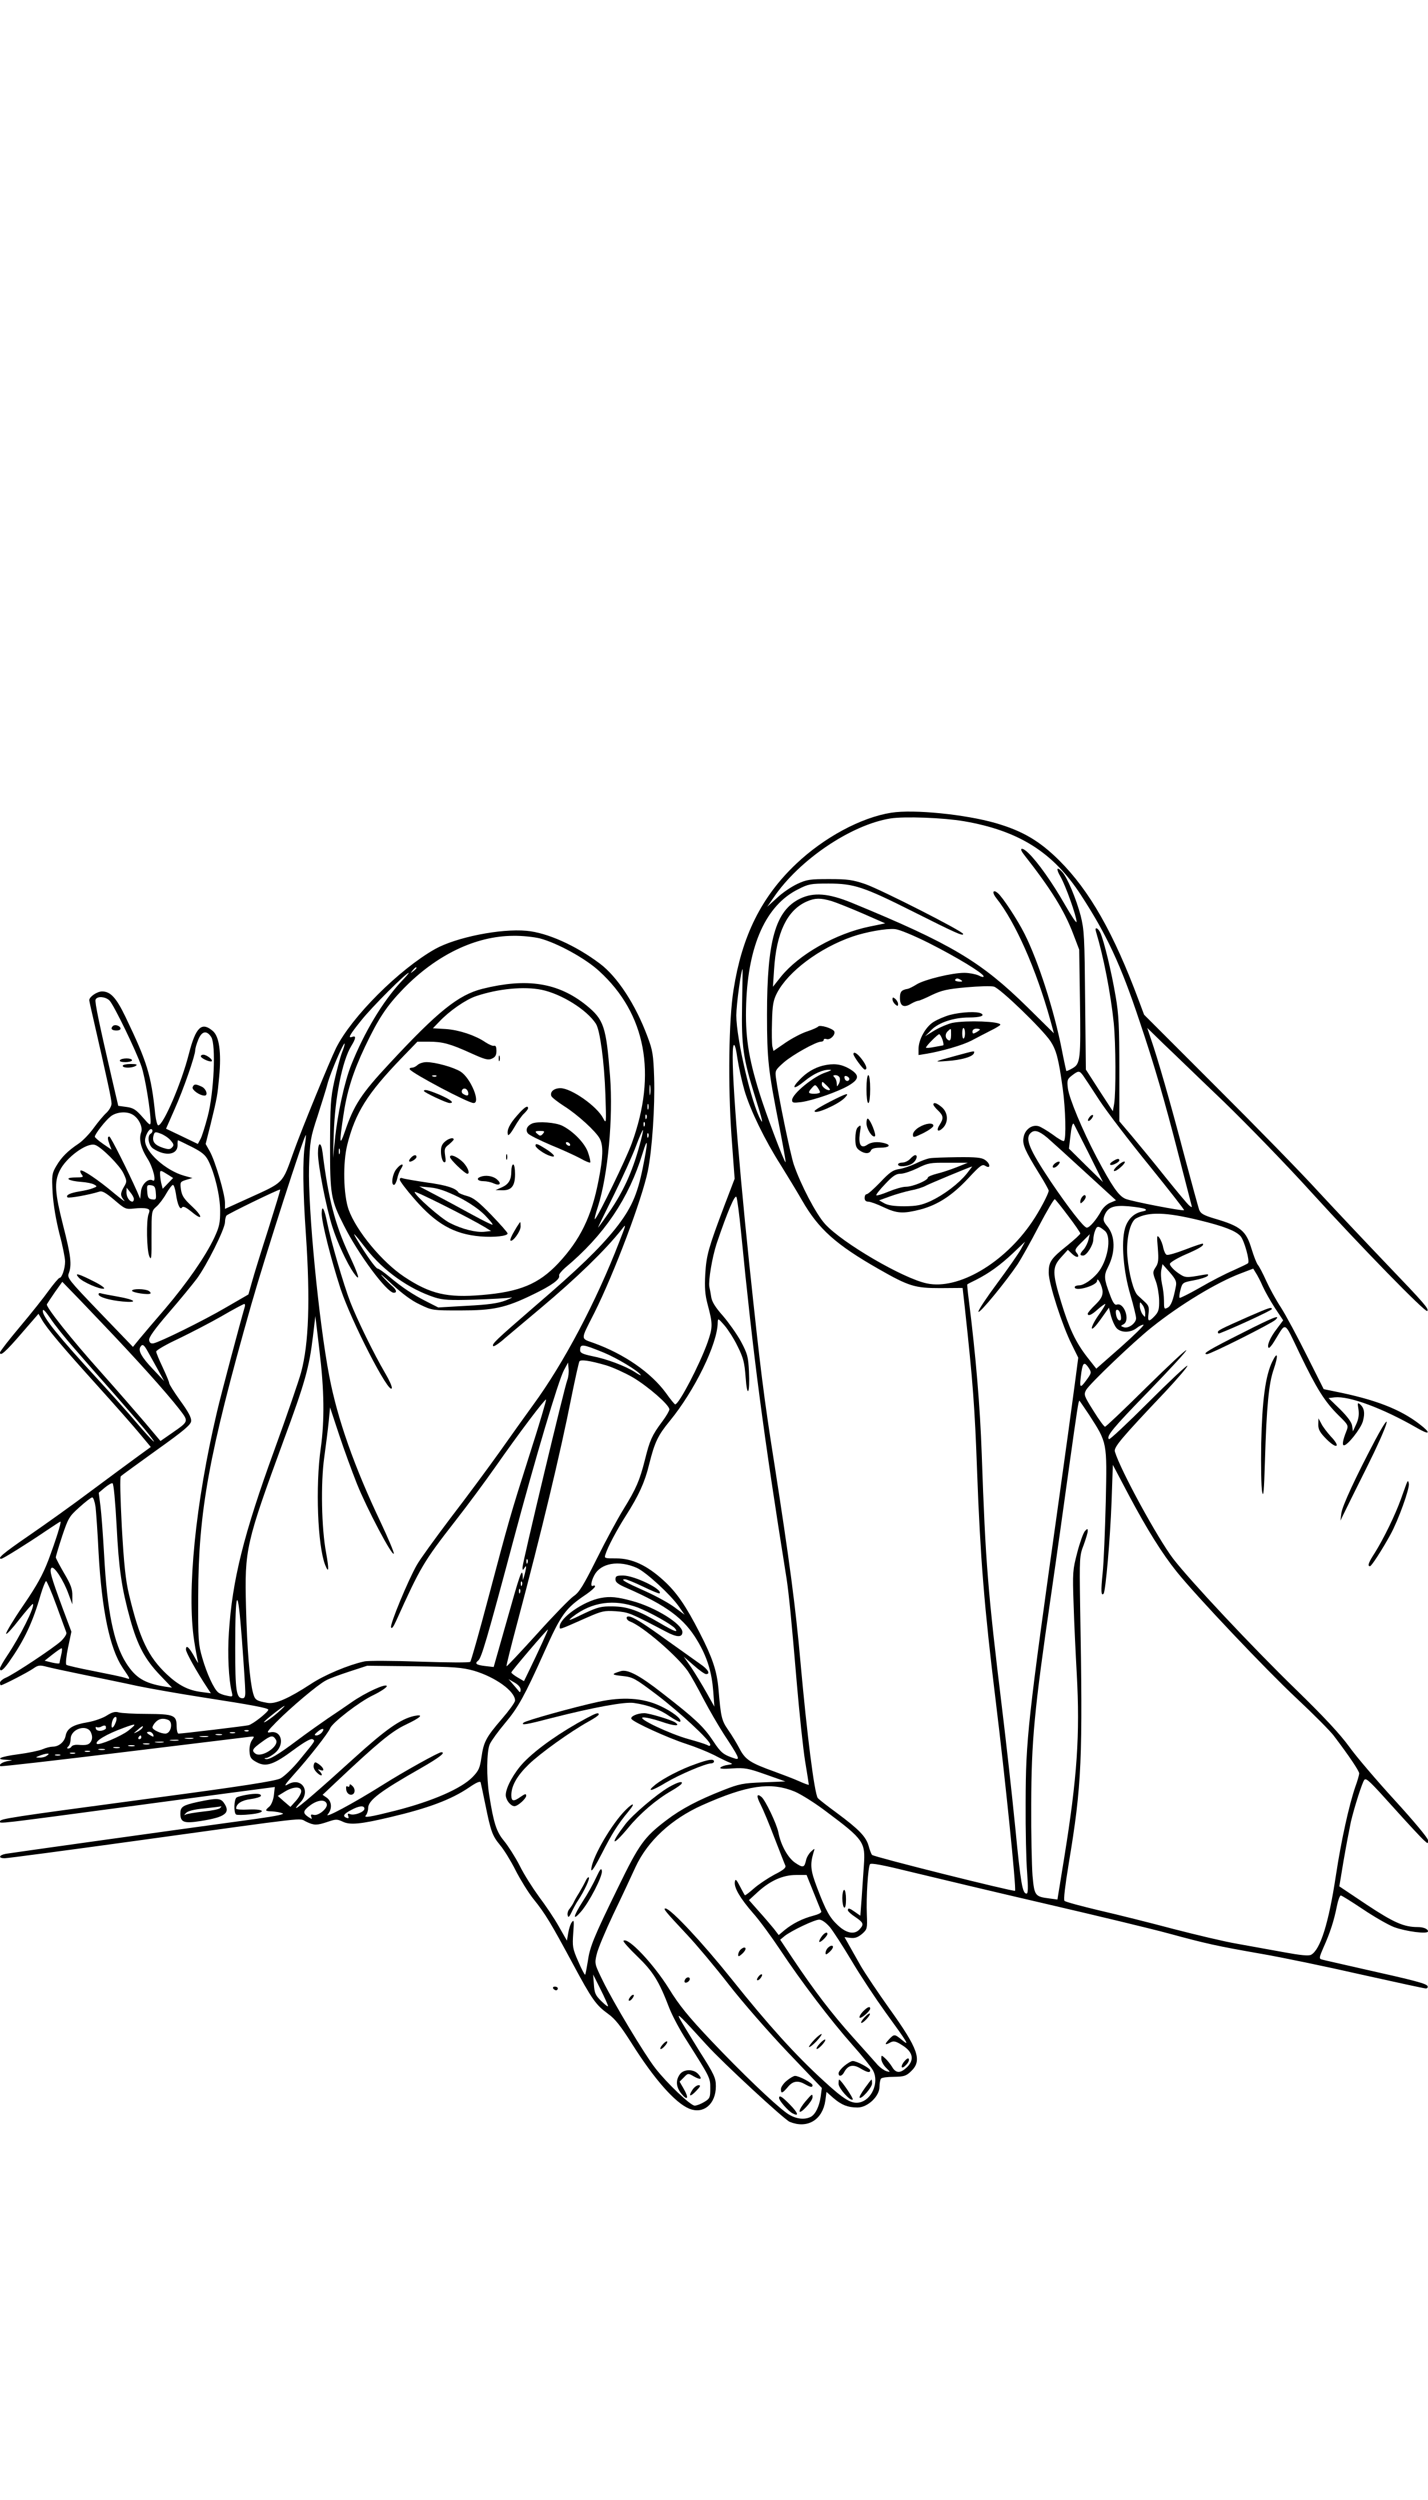 <?xml version="1.0" encoding="UTF-8" standalone="yes"?>
<svg version="1.0" xmlns="http://www.w3.org/2000/svg" width="768" height="1344" viewBox="0 0 768 1344" preserveAspectRatio="xMidYMid meet">
  <g transform="translate(0,1344) scale(0.1,-0.1)" fill="#000000" stroke="none">
    <path d="M4794 9071 c-164 -26 -362 -133 -512 -275 -187 -177 -292 -388 -337
-678 -26 -163 -30 -512 -11 -784 l17 -231 -55 -144 c-87 -231 -97 -267 -103
-369 -4 -73 -1 -110 12 -160 29 -108 29 -125 0 -208 -43 -120 -154 -333 -174
-332 -3 0 -26 28 -50 62 -80 109 -224 209 -388 268 -72 26 -72 13 2 159 107
213 257 611 289 765 23 113 39 346 34 504 -4 123 -8 146 -36 220 -64 172 -162
321 -255 391 -130 98 -284 167 -395 177 -140 13 -379 -35 -492 -98 -193 -109
-449 -364 -533 -533 -35 -72 -183 -432 -227 -555 -64 -179 -49 -163 -251 -255
l-119 -54 0 33 c0 46 -53 225 -81 275 l-23 41 27 107 c36 148 36 152 46 256
12 130 0 215 -34 244 -60 52 -92 22 -129 -122 -40 -158 -138 -385 -165 -385
-5 0 -12 26 -16 58 -22 214 -43 281 -160 525 -50 104 -81 137 -126 137 -27 0
-69 -29 -69 -47 0 -5 12 -57 26 -118 70 -306 94 -416 94 -438 0 -13 -12 -34
-26 -48 -15 -13 -46 -50 -70 -83 -23 -32 -60 -70 -81 -84 -57 -38 -92 -72
-120 -120 -24 -41 -25 -49 -20 -145 4 -64 18 -145 36 -217 17 -63 31 -132 31
-152 0 -38 -17 -88 -30 -88 -4 0 -30 -30 -57 -67 -27 -38 -97 -126 -156 -196
-59 -70 -107 -132 -107 -138 0 -23 29 2 116 103 l91 105 18 -31 c28 -49 110
-146 295 -351 94 -104 198 -222 231 -262 l60 -72 -73 -53 c-40 -29 -152 -112
-249 -184 -97 -73 -247 -180 -333 -239 -137 -94 -174 -125 -149 -125 9 0 142
83 236 147 43 29 80 53 82 53 7 0 -25 -101 -65 -208 -30 -78 -61 -135 -135
-243 -53 -77 -94 -146 -92 -152 2 -6 34 29 71 77 38 48 70 85 73 83 12 -13
-68 -173 -139 -279 -21 -31 -38 -62 -38 -67 0 -22 17 -10 47 32 83 118 129
214 172 365 12 39 25 72 29 72 4 0 30 -60 56 -132 27 -73 51 -139 53 -145 3
-7 -10 -27 -28 -45 -40 -37 -255 -180 -299 -198 -16 -7 -30 -19 -30 -26 0 -8
2 -14 5 -14 10 0 150 72 177 92 23 16 33 17 67 8 22 -6 115 -26 208 -45 92
-19 220 -45 283 -59 63 -13 221 -41 350 -61 265 -41 350 -57 353 -66 3 -10
-83 -79 -107 -84 -22 -5 -357 -45 -376 -45 -5 0 -10 17 -10 39 0 60 -14 66
-159 67 -69 0 -138 4 -152 8 -20 6 -37 1 -65 -17 -22 -14 -68 -30 -103 -36
-78 -13 -110 -32 -118 -72 -6 -33 -36 -59 -69 -59 -12 0 -37 -6 -55 -14 -19
-8 -78 -20 -131 -27 -99 -13 -129 -28 -60 -30 33 -2 34 -2 7 -6 -31 -5 -53
-19 -43 -28 2 -3 299 31 659 75 360 44 666 81 682 83 26 3 27 3 11 -20 -9 -14
-14 -40 -12 -61 2 -31 9 -40 39 -56 50 -27 91 -13 200 68 57 42 91 61 100 56
15 -10 19 -3 -71 -113 -36 -44 -81 -87 -102 -98 -28 -14 -199 -41 -710 -109
-755 -101 -798 -108 -798 -122 0 -13 -35 -17 750 88 349 47 656 88 682 91 l46
6 -5 -44 c-3 -25 -13 -51 -24 -61 -26 -22 -24 -25 14 -26 18 -1 43 -5 56 -10
15 -5 -26 -14 -146 -31 -478 -65 -1312 -182 -1341 -187 -38 -7 -43 -24 -7 -24
14 0 332 42 708 94 957 132 871 123 913 103 43 -21 58 -21 117 -1 44 15 50 15
82 0 38 -18 94 -13 254 25 204 48 327 94 423 159 39 27 60 36 63 28 2 -7 13
-60 25 -118 30 -148 38 -169 80 -220 21 -25 58 -85 83 -135 25 -49 68 -119 96
-154 63 -78 93 -128 210 -345 105 -196 126 -225 192 -273 37 -26 67 -65 125
-156 122 -194 234 -321 310 -353 77 -32 144 24 144 120 0 45 -8 63 -89 190
-48 78 -96 156 -106 175 -17 34 7 10 146 -143 87 -96 415 -399 446 -413 95
-39 177 10 192 115 l6 46 36 -32 c44 -38 78 -52 131 -52 54 0 118 60 118 111
0 19 4 39 8 44 4 6 35 10 69 10 55 1 66 4 93 30 61 58 39 120 -119 340 -59 83
-127 184 -151 225 -23 41 -53 93 -65 115 l-23 41 32 -4 c24 -3 40 3 62 21 28
25 29 28 26 104 -4 91 6 254 17 271 5 8 69 -4 231 -44 124 -30 447 -107 719
-170 272 -63 567 -134 655 -158 203 -55 255 -67 501 -110 110 -19 351 -69 535
-111 184 -41 341 -75 348 -75 8 0 12 5 10 12 -5 14 -66 30 -348 93 -113 26
-213 48 -222 51 -15 4 -13 12 11 67 34 75 56 143 71 220 6 31 16 57 21 57 5 0
59 -34 119 -74 61 -41 136 -84 167 -96 65 -24 183 -39 183 -23 0 13 -24 23
-55 23 -74 0 -129 24 -274 120 l-148 99 23 138 c13 76 31 169 39 208 18 77 62
216 73 227 11 10 27 -5 168 -162 72 -80 141 -154 153 -164 21 -19 21 -19 21 1
0 11 -73 99 -178 214 -98 107 -209 237 -246 289 -48 66 -133 158 -284 305
-240 233 -573 589 -663 706 -84 111 -283 475 -313 575 -7 23 32 70 273 324 67
72 120 134 117 138 -4 3 -99 -86 -211 -198 -112 -112 -207 -201 -211 -197 -16
15 22 61 215 259 110 114 201 212 201 219 0 7 -96 -83 -214 -199 -118 -117
-218 -212 -223 -212 -5 0 -33 38 -62 85 -51 81 -53 87 -40 112 17 32 257 261
354 338 154 123 350 241 477 289 l68 26 14 -23 c8 -12 25 -44 37 -72 12 -27
42 -80 66 -117 l44 -66 -35 -47 c-35 -45 -54 -90 -43 -101 3 -3 18 14 32 38
64 103 48 112 135 -69 91 -189 135 -259 209 -332 53 -52 54 -54 42 -85 -19
-47 -24 -76 -13 -76 20 0 91 90 102 130 12 45 7 71 -16 91 -13 10 -14 7 -8
-27 4 -28 1 -52 -12 -80 l-18 -39 -4 29 c-2 19 -24 49 -65 90 l-62 60 33 4
c79 8 259 -59 440 -163 73 -43 82 -31 15 20 -104 80 -239 132 -456 175 l-58
12 -91 181 c-50 100 -112 216 -139 258 -27 41 -63 107 -80 145 -17 38 -37 76
-44 84 -7 8 -22 47 -34 86 -29 97 -58 122 -199 163 -60 18 -75 27 -83 48 -5
15 -41 146 -80 292 -72 275 -143 522 -179 625 l-20 60 87 -85 c49 -46 193
-186 322 -309 128 -124 342 -344 474 -490 267 -293 613 -648 623 -638 10 11
-12 37 -221 255 -110 115 -273 288 -363 385 -89 98 -337 352 -551 565 l-388
388 -28 75 c-135 363 -265 592 -429 755 -105 104 -196 158 -341 200 -163 47
-441 75 -561 56z m391 -46 c295 -51 479 -167 628 -396 140 -215 215 -376 316
-680 78 -231 133 -419 211 -724 34 -132 64 -249 67 -260 5 -18 4 -18 -11 -6
-10 8 -68 78 -130 155 -62 78 -143 176 -179 219 l-67 79 0 278 c0 232 -3 297
-20 394 -21 126 -63 300 -82 341 -13 28 -32 34 -24 8 41 -136 79 -330 96 -493
11 -108 12 -375 2 -435 l-7 -39 -73 112 -72 112 -4 372 c-3 341 -5 380 -24
455 -23 88 -72 206 -99 235 -30 33 -35 18 -9 -26 27 -47 86 -212 86 -242 0
-10 -28 32 -63 93 -68 119 -147 230 -196 277 -35 34 -53 29 -25 -7 147 -187
218 -302 266 -428 l32 -84 4 -269 c5 -325 2 -345 -40 -369 -17 -10 -32 -16
-33 -15 -1 2 -13 55 -25 118 -42 212 -126 473 -200 620 -37 74 -119 199 -144
219 -26 22 -32 3 -8 -27 102 -128 214 -380 291 -657 l19 -70 -142 140 c-250
246 -411 342 -946 562 -125 51 -204 57 -277 22 -132 -64 -178 -223 -178 -624
0 -241 7 -300 65 -594 21 -108 37 -197 35 -199 -5 -6 -102 249 -139 367 -62
198 -79 312 -73 486 11 317 108 529 279 614 56 29 69 31 164 31 136 0 188 -17
453 -150 233 -117 271 -134 271 -121 0 14 -441 238 -526 268 -68 23 -95 27
-194 27 -103 0 -121 -2 -172 -26 -32 -15 -81 -48 -109 -75 l-53 -48 34 49
c137 203 417 392 629 426 75 12 285 4 396 -15z m-713 -429 c26 -8 101 -38 168
-67 l121 -53 -83 -17 c-183 -37 -383 -151 -479 -271 l-42 -53 6 91 c12 201 71
322 177 368 44 19 73 19 132 2z m522 -225 c149 -75 296 -164 296 -180 0 -6
-12 -3 -27 5 -16 7 -50 14 -77 14 -66 0 -214 -36 -256 -62 -19 -12 -41 -23
-48 -24 -34 -6 -42 -15 -42 -49 0 -44 21 -55 60 -31 16 9 33 16 39 16 6 0 39
14 73 31 53 25 83 32 184 41 66 6 133 8 149 4 33 -8 261 -228 305 -294 31 -48
43 -92 65 -250 16 -115 20 -278 7 -286 -5 -3 -32 13 -61 35 -30 21 -64 42 -77
45 -35 9 -72 -19 -79 -60 -8 -38 7 -71 86 -199 27 -43 49 -83 49 -88 0 -16
-50 -111 -90 -169 -150 -221 -396 -365 -564 -330 -128 26 -458 219 -549 320
-49 54 -132 214 -168 320 -19 58 -82 363 -96 466 -5 38 -3 42 42 82 47 41 174
112 201 112 8 0 14 4 14 10 0 5 7 7 15 4 19 -7 49 22 42 41 -7 16 -79 38 -87
26 -3 -4 -29 -16 -59 -26 -29 -9 -82 -37 -117 -61 l-64 -44 -6 24 c-3 14 -4
73 -2 133 2 89 7 116 26 153 60 117 230 244 407 305 73 25 184 45 229 40 23
-2 100 -34 180 -74z m-2090 24 c94 -25 246 -108 320 -177 249 -228 310 -550
174 -924 -29 -81 -178 -388 -198 -408 -5 -5 2 26 16 68 54 170 82 476 65 700
-21 268 -33 304 -127 381 -151 122 -319 149 -560 89 -129 -33 -238 -120 -499
-401 -152 -163 -191 -223 -239 -363 -30 -87 -32 -69 -10 78 19 133 52 238 118
377 71 149 115 216 205 309 177 182 388 284 591 285 47 1 112 -6 144 -14z
m-664 -159 c0 -2 -8 -10 -17 -17 -16 -13 -17 -12 -4 4 13 16 21 21 21 13z
m1751 -199 c-4 -222 6 -288 69 -490 41 -131 46 -154 31 -127 -49 85 -131 436
-131 561 0 57 26 249 34 249 0 0 -1 -87 -3 -193z m-1833 126 c-101 -109 -198
-271 -269 -448 -36 -90 -74 -263 -88 -405 l-10 -95 4 130 c6 194 46 394 95
473 24 39 26 56 5 48 -26 -10 -17 8 50 91 55 69 239 253 253 253 3 0 -15 -21
-40 -47z m3011 8 c10 -7 7 -9 -12 -8 -14 1 -23 5 -20 10 6 9 15 9 32 -2z
m-2257 -52 c107 -22 244 -107 293 -183 22 -34 45 -206 51 -381 5 -156 5 -159
-12 -127 -33 65 -172 162 -230 162 -35 0 -57 -20 -49 -42 3 -8 34 -32 68 -54
72 -45 173 -137 193 -176 19 -37 18 -99 -7 -224 -37 -194 -99 -320 -217 -446
-105 -111 -206 -153 -410 -170 -186 -16 -278 5 -418 98 -119 79 -258 247 -299
361 -28 79 -32 252 -7 350 43 171 108 274 289 462 l88 91 60 0 c76 0 118 -12
228 -62 75 -34 93 -39 113 -29 18 8 24 19 24 42 0 20 -4 29 -12 27 -7 -3 -27
6 -46 18 -55 38 -143 67 -215 72 l-69 4 34 35 c54 58 144 120 199 138 119 40
258 53 351 34z m-2323 -58 c23 -23 145 -274 172 -355 19 -55 49 -237 49 -296
0 -23 -4 -21 -43 24 -36 41 -50 50 -87 55 l-44 6 -28 120 c-75 323 -99 438
-94 451 8 20 53 17 75 -5z m547 -196 c26 -40 15 -298 -19 -427 -14 -53 -31
-108 -39 -122 l-14 -26 -85 41 -86 41 47 107 c46 103 110 286 110 316 0 8 7
33 16 55 19 47 45 53 70 15z m703 -84 c-10 -27 -28 -96 -41 -153 -20 -91 -22
-132 -23 -343 0 -269 4 -295 75 -434 77 -154 231 -361 268 -361 19 0 14 17
-10 37 -13 11 -36 34 -53 53 -16 19 8 -1 53 -44 56 -51 106 -89 150 -109 66
-32 69 -32 217 -32 179 0 244 14 390 85 102 49 149 83 142 103 -2 6 13 24 32
41 210 175 343 373 417 616 30 98 30 64 0 -83 -29 -143 -63 -217 -146 -322
-86 -107 -196 -214 -435 -419 -209 -181 -232 -202 -222 -213 4 -3 33 16 64 44
32 27 117 98 188 158 198 166 350 314 438 425 26 34 26 32 -12 -65 -125 -324
-299 -653 -463 -877 -37 -51 -118 -164 -180 -252 -62 -87 -181 -248 -265 -357
-83 -110 -165 -223 -181 -252 -46 -80 -144 -316 -139 -335 3 -11 12 0 27 33
132 292 147 318 320 540 65 83 161 213 215 290 128 183 267 367 272 361 2 -2
-36 -132 -86 -287 -107 -336 -113 -358 -226 -784 -48 -181 -91 -334 -96 -339
-4 -5 -122 -4 -271 1 -145 5 -279 6 -299 1 -84 -18 -215 -73 -287 -121 -118
-77 -190 -109 -232 -102 -62 11 -69 16 -79 53 -18 67 -32 234 -38 462 -8 312
-1 341 203 898 114 308 137 390 157 557 l13 110 22 -185 c26 -216 28 -374 7
-526 -29 -204 -17 -523 24 -628 20 -49 21 -23 5 65 -25 133 -30 374 -10 515 9
65 20 153 24 193 l7 75 48 -145 c26 -79 70 -199 97 -267 53 -132 191 -394 198
-374 2 6 -31 84 -73 173 -140 295 -230 550 -274 780 -57 297 -115 901 -109
1124 5 142 7 157 46 275 22 69 48 151 56 183 17 58 81 207 89 207 3 0 -3 -22
-14 -49z m2165 -204 c31 -105 109 -266 196 -402 34 -55 86 -140 114 -189 88
-153 180 -236 411 -368 163 -93 195 -103 331 -103 l121 1 12 -106 c44 -407 53
-528 66 -880 17 -464 39 -734 99 -1225 51 -415 113 -1022 105 -1030 -7 -6
-760 182 -769 193 -4 4 -12 25 -18 47 -14 51 -52 90 -172 179 -52 38 -98 74
-102 80 -18 27 -57 331 -93 731 -26 295 -60 550 -139 1057 -59 373 -76 512
-136 1080 -68 652 -104 1148 -84 1179 5 8 13 -20 20 -71 7 -47 24 -125 38
-173z m1821 81 c9 -13 49 -73 89 -135 41 -62 160 -218 266 -348 105 -130 190
-238 188 -241 -7 -6 -281 47 -315 61 -37 16 -71 65 -156 225 -76 145 -147 315
-154 370 -5 42 -3 49 22 68 35 27 40 27 60 0z m-2328 -100 c-2 -13 -4 -3 -4
22 0 25 2 35 4 23 2 -13 2 -33 0 -45z m-10 -80 c-3 -7 -5 -2 -5 12 0 14 2 19
5 13 2 -7 2 -19 0 -25z m-2776 -29 c34 -18 59 -68 48 -97 -13 -35 -2 -84 33
-139 32 -49 52 -133 29 -119 -23 14 -60 -21 -63 -61 l-4 -38 -17 40 c-49 110
-142 295 -149 295 -11 0 -10 -13 2 -45 l10 -26 -45 31 c-25 17 -45 35 -45 39
0 14 57 87 85 109 30 24 84 29 116 11z m2766 -21 c-3 -8 -6 -5 -6 6 -1 11 2
17 5 13 3 -3 4 -12 1 -19z m-10 -40 c-3 -8 -6 -5 -6 6 -1 11 2 17 5 13 3 -3 4
-12 1 -19z m2388 -148 l77 -155 -92 90 -91 90 7 60 c6 56 12 80 19 73 1 -2 37
-73 80 -158z m-5035 121 c0 -6 -4 -13 -10 -16 -20 -12 -11 -64 14 -80 65 -43
131 -34 131 18 -1 15 1 27 2 27 2 0 35 -16 73 -35 55 -28 74 -43 90 -74 35
-69 64 -191 64 -271 0 -64 -4 -85 -32 -145 -48 -101 -146 -242 -264 -381 -57
-66 -119 -139 -138 -162 l-35 -43 -178 185 c-168 175 -177 186 -167 211 17 45
11 95 -30 255 -45 177 -49 235 -19 296 34 71 146 153 190 139 34 -11 135 -112
154 -155 18 -39 18 -43 2 -70 -21 -36 -21 -48 1 -74 9 -11 -14 6 -53 38 -85
72 -173 131 -182 123 -3 -4 0 -13 7 -22 11 -13 6 -15 -36 -15 -64 -1 -37 -19
34 -24 27 -2 58 -8 68 -14 18 -10 17 -11 -7 -20 -14 -6 -46 -13 -71 -17 -50
-8 -76 -20 -65 -32 7 -6 115 13 172 31 15 5 35 -7 80 -45 57 -49 61 -51 106
-46 26 3 56 3 67 0 17 -4 19 -9 11 -30 -13 -35 -10 -193 4 -227 11 -25 13 -10
12 108 0 135 0 136 26 159 14 12 38 43 53 70 15 26 31 47 36 47 5 0 12 -21 16
-47 8 -59 23 -91 33 -74 6 8 21 1 52 -24 62 -52 61 -25 -1 32 -42 39 -52 56
-57 89 -5 39 -4 41 28 51 l34 10 -44 12 c-100 28 -211 128 -211 190 0 23 20
61 32 61 5 0 8 -4 8 -9z m2620 -77 c-41 -151 -92 -260 -178 -381 -24 -35 -45
-63 -46 -63 -1 0 37 79 85 175 48 97 102 216 120 265 18 49 35 87 37 85 2 -2
-6 -38 -18 -81z m-2523 26 c18 -21 20 -27 8 -39 -10 -11 -20 -11 -48 -2 -45
15 -59 33 -52 64 6 23 9 24 38 13 17 -6 42 -22 54 -36z m4715 14 c23 -20 116
-104 206 -187 l164 -150 -31 -13 c-18 -7 -39 -27 -49 -45 -26 -47 -62 -89 -77
-89 -16 0 -100 109 -192 245 -117 175 -141 233 -111 263 20 20 44 14 90 -24z
m-2145 4 c-3 -8 -6 -5 -6 6 -1 11 2 17 5 13 3 -3 4 -12 1 -19z m-1847 -43
c-13 -76 -11 -248 5 -480 24 -352 16 -590 -26 -744 -11 -41 -75 -228 -143
-415 -166 -456 -227 -702 -245 -982 -8 -117 -1 -255 15 -318 7 -29 6 -29 -26
-22 -18 3 -39 11 -47 18 -23 19 -61 101 -85 185 -21 72 -23 96 -22 333 1 455
57 761 285 1565 73 256 287 921 294 913 1 -2 -1 -25 -5 -53z m187 -47 c-3 -7
-5 -2 -5 12 0 14 2 19 5 13 2 -7 2 -19 0 -25z m-919 -116 l23 -15 -28 -29 -28
-29 -6 23 c-4 13 -7 36 -8 51 -1 29 -1 29 47 -1z m-70 -95 c3 -35 1 -38 -20
-35 -19 2 -24 10 -26 41 -3 35 -1 38 20 35 19 -2 24 -10 26 -41z m-118 -33 c0
-8 -4 -14 -8 -14 -16 0 -32 25 -32 50 l1 25 19 -24 c11 -13 20 -29 20 -37z
m722 -165 c-38 -118 -77 -244 -87 -281 l-19 -67 -121 -70 c-123 -72 -355 -186
-390 -193 -14 -2 -21 3 -23 18 -2 14 30 59 104 145 59 68 127 151 152 184 53
71 152 269 152 305 0 14 4 30 8 35 7 9 284 144 289 140 2 -1 -28 -98 -65 -216z
m2543 -9 c66 -674 121 -1089 245 -1865 13 -86 26 -218 55 -560 14 -165 34
-355 45 -423 11 -67 20 -124 20 -127 0 -2 -24 6 -52 19 -29 13 -87 35 -128 50
-134 48 -161 65 -192 124 -15 29 -43 75 -62 102 -35 51 -39 67 -52 220 -8 95
-32 168 -100 300 -76 149 -126 221 -197 285 -88 80 -168 117 -252 117 -63 0
-66 0 -59 21 11 38 63 135 109 207 69 108 103 181 126 277 30 121 48 157 112
235 132 161 256 413 257 528 1 24 2 24 36 -15 19 -22 52 -73 71 -113 31 -62
37 -87 43 -165 8 -118 24 -91 18 31 -4 78 -8 94 -43 160 -22 40 -66 102 -97
138 -40 45 -59 75 -63 101 -3 21 -8 46 -10 55 -6 34 15 158 39 232 59 174 100
270 107 250 4 -10 15 -93 24 -184z m1760 83 c36 -47 65 -90 65 -94 0 -5 -31
-33 -69 -64 -88 -70 -101 -88 -101 -147 0 -58 73 -285 124 -386 l35 -71 -20
-152 c-11 -84 -49 -362 -85 -618 -168 -1194 -177 -1281 -178 -1621 -1 -146 3
-316 8 -377 6 -83 5 -113 -3 -113 -22 0 -31 49 -61 357 -17 172 -49 460 -71
640 -76 625 -89 782 -109 1363 -9 258 -32 533 -70 834 -6 44 -9 80 -8 81 2 2
23 13 48 25 69 35 129 78 199 144 l64 61 -23 -42 c-13 -23 -70 -105 -127 -182
-58 -78 -103 -146 -101 -153 5 -13 152 167 212 257 18 28 69 118 112 201 44
84 83 150 87 147 4 -2 37 -43 72 -90z m414 37 c9 -5 4 -9 -16 -13 -45 -9 -79
-42 -93 -92 -21 -74 -8 -231 29 -355 17 -58 31 -115 31 -127 0 -27 -43 -58
-67 -48 -17 6 -17 7 0 16 37 21 2 121 -38 105 -10 -3 -21 13 -35 52 -33 87
-34 105 -11 150 41 81 40 168 -5 221 -20 24 -22 34 -15 54 18 47 48 59 131 52
41 -4 81 -10 89 -15z m291 -60 c135 -33 196 -57 222 -86 20 -23 51 -135 40
-145 -4 -4 -40 -21 -80 -39 -40 -17 -120 -58 -178 -92 -58 -33 -108 -58 -110
-55 -3 3 -1 22 5 44 10 37 12 39 72 50 34 6 67 17 73 23 8 9 4 11 -19 7 -101
-18 -100 -18 -144 13 -23 17 -41 38 -39 46 2 8 39 30 82 49 77 33 104 50 95
59 -2 2 -44 -12 -93 -31 -49 -19 -94 -32 -101 -29 -7 2 -15 20 -19 38 -3 19
-13 43 -21 54 -13 17 -14 11 -8 -57 5 -62 3 -80 -12 -102 -16 -25 -16 -29 0
-72 10 -25 18 -72 19 -104 1 -50 -3 -63 -23 -85 -33 -35 -40 -33 -34 13 4 32
1 42 -18 60 -13 12 -31 29 -40 37 -23 21 -48 117 -56 211 -7 92 15 186 47 203
68 36 159 34 340 -10z m-507 -58 c37 -33 14 -163 -41 -227 -31 -36 -74 -65
-98 -65 -13 0 -24 -4 -24 -10 0 -26 120 9 120 34 1 27 30 -31 30 -59 0 -23
-10 -41 -40 -70 -22 -21 -40 -43 -40 -47 0 -16 20 -8 53 22 19 17 38 30 41 30
4 0 -12 -27 -35 -59 -23 -32 -39 -65 -37 -72 3 -8 23 14 48 49 l44 62 11 -45
c7 -25 20 -54 30 -65 24 -26 75 -26 109 1 14 11 31 19 36 17 5 -2 -49 -55
-122 -120 l-132 -116 -48 61 c-63 81 -98 155 -142 300 -47 154 -47 185 0 237
l37 41 23 -22 c26 -25 45 -19 24 6 -12 14 -8 22 29 58 l42 42 -7 -30 c-4 -16
-15 -39 -25 -51 -23 -25 -24 -34 -4 -34 19 0 55 57 55 87 0 12 4 34 10 48 10
27 18 26 53 -3z m-3973 -96 c93 -119 230 -216 368 -261 45 -14 79 -16 215 -12
89 3 176 8 192 11 17 4 5 -3 -25 -15 -42 -16 -93 -23 -209 -29 l-154 -9 -61
31 c-74 37 -134 77 -203 135 -28 23 -56 43 -62 43 -10 0 -64 76 -111 155 -29
49 -19 40 50 -49z m4354 -201 c-14 -74 -26 -105 -44 -115 -19 -10 -20 -7 -20
37 0 26 -5 68 -11 92 -5 24 -7 58 -3 75 l6 30 39 -44 c32 -37 38 -50 33 -75z
m-5769 -205 c175 -183 337 -363 408 -454 53 -69 54 -66 -38 -130 l-62 -43 -85
101 c-47 55 -154 178 -237 271 -156 174 -295 349 -289 363 2 4 21 33 43 65
l40 56 31 -32 c18 -18 103 -106 189 -197z m5604 60 c0 -24 0 -24 -14 -6 -8 11
-15 31 -15 45 0 24 1 24 15 5 8 -10 14 -30 14 -44z m-4843 33 c-25 -85 -130
-480 -149 -563 -116 -492 -163 -964 -123 -1230 8 -52 18 -104 21 -115 3 -11
-5 1 -19 27 -29 53 -46 68 -46 40 0 -16 58 -120 115 -206 l19 -29 -53 7 c-69
9 -121 36 -183 94 -101 95 -147 191 -204 429 -19 80 -27 160 -39 365 -8 160
-11 266 -5 272 5 5 92 68 192 140 146 104 184 136 186 156 2 18 -15 50 -58
109 -33 46 -60 89 -60 95 0 7 -16 44 -35 85 -19 40 -35 78 -35 85 0 7 53 38
118 68 64 31 169 85 232 121 63 37 119 66 123 67 5 0 6 -8 3 -17z m-919 -219
c48 -56 151 -173 228 -260 77 -88 155 -178 173 -202 60 -76 25 -44 -60 55 -45
54 -137 156 -203 228 -222 241 -305 344 -305 377 0 14 12 2 40 -38 21 -33 79
-105 127 -160z m5631 172 c3 -20 0 -27 -10 -24 -7 3 -14 17 -16 32 -3 20 0 27
10 24 7 -3 14 -17 16 -32z m-5232 -194 c11 -20 36 -64 54 -97 l33 -60 -61 65
c-61 64 -80 99 -67 119 11 18 19 13 41 -27z m2452 -4 c70 -29 185 -98 198
-120 3 -5 -11 2 -32 16 -50 32 -152 71 -232 86 -47 10 -62 17 -62 30 0 37 10
36 128 -12z m12 -68 c36 -11 100 -40 142 -64 83 -49 198 -149 198 -173 0 -7
-17 -37 -39 -66 -54 -72 -67 -101 -92 -203 -29 -114 -47 -156 -116 -268 -31
-50 -96 -170 -144 -267 -72 -144 -94 -180 -124 -200 -19 -13 -108 -104 -196
-202 -89 -98 -163 -177 -165 -175 -2 3 26 114 62 249 123 462 226 888 288
1202 20 99 39 183 42 188 7 12 57 4 144 -21z m-209 -79 c-15 -37 -241 -983
-241 -1007 0 -16 2 -17 10 -4 9 13 10 13 9 0 -1 -8 -5 -26 -9 -40 l-8 -25 -1
25 c-3 43 -15 7 -87 -249 l-69 -243 -43 5 c-51 6 -61 13 -40 30 17 13 46 110
192 657 116 434 239 848 269 904 l22 41 3 -34 c2 -18 -1 -45 -7 -60z m2805 64
c15 -24 15 -26 -15 -67 -34 -46 -37 -41 -25 46 8 52 16 57 40 21z m2 -252 c97
-151 96 -143 89 -466 -4 -155 -11 -329 -17 -386 -10 -95 -8 -123 5 -109 11 10
36 299 43 493 l7 200 87 -165 c97 -182 178 -312 256 -409 106 -132 483 -530
645 -681 92 -86 182 -177 200 -201 82 -108 137 -190 137 -203 0 -7 -9 -39 -21
-72 -34 -99 -76 -290 -104 -474 -39 -259 -84 -402 -134 -429 -13 -7 -55 -3
-147 14 -71 13 -183 33 -249 45 -66 11 -221 48 -345 80 -124 33 -304 78 -400
100 -96 23 -179 45 -185 51 -6 6 3 79 23 202 70 420 76 556 61 1387 -4 256 -3
267 19 324 12 33 22 66 22 75 0 14 -2 14 -15 0 -8 -8 -27 -60 -41 -114 -25
-95 -26 -109 -20 -280 3 -99 11 -268 17 -375 18 -325 2 -557 -67 -984 l-37
-228 -44 6 c-77 10 -80 14 -90 123 -4 54 -8 226 -7 383 1 340 16 503 105 1113
33 226 77 543 99 702 42 299 50 355 55 355 1 0 25 -35 53 -77z m-5231 -594
c12 -235 27 -337 74 -507 39 -139 79 -213 158 -296 l66 -69 -40 6 c-109 18
-156 47 -207 127 -66 104 -102 279 -118 580 -6 107 -15 227 -20 265 l-9 70 32
27 c18 15 37 26 42 24 6 -1 15 -96 22 -227z m-113 99 c3 -29 11 -138 16 -243
17 -309 60 -517 129 -620 45 -67 45 -65 14 -55 -15 5 -91 21 -168 36 -77 15
-144 30 -148 34 -5 4 -1 46 9 93 l18 85 -46 123 c-63 171 -74 207 -61 220 13
13 66 -68 92 -142 l20 -54 0 45 c1 37 -8 61 -44 122 -25 43 -45 81 -45 86 0 4
15 55 34 113 33 98 38 107 93 156 32 29 63 53 69 53 6 0 14 -24 18 -52z m2323
-300 c-3 -8 -6 -5 -6 6 -1 11 2 17 5 13 3 -3 4 -12 1 -19z m588 -27 c49 -22
183 -145 227 -209 l30 -43 -54 40 c-29 22 -100 61 -158 87 -108 48 -136 64
-109 64 8 0 53 -18 98 -40 46 -22 86 -39 88 -36 21 20 -135 96 -196 96 -35 0
-41 -3 -41 -21 0 -15 14 -26 58 -45 219 -96 312 -165 383 -285 52 -87 77 -168
85 -272 l6 -82 -42 75 c-23 41 -60 102 -82 135 l-41 59 54 -47 c29 -26 59 -47
66 -47 26 0 11 26 -32 55 -24 17 -103 73 -177 126 -130 94 -186 129 -208 129
-17 0 -11 -20 8 -27 68 -25 255 -186 312 -268 15 -22 52 -88 83 -148 31 -59
81 -145 110 -190 81 -123 89 -140 60 -131 -63 20 -76 31 -118 95 -52 78 -97
120 -275 258 -120 94 -185 128 -221 117 -53 -16 -52 -20 7 -26 58 -6 68 -12
185 -100 125 -95 289 -247 289 -269 0 -8 -6 -9 -17 -2 -10 5 -54 19 -98 31
-102 28 -279 112 -248 117 12 2 56 -8 98 -22 71 -25 109 -27 75 -4 -23 14
-139 49 -165 49 -37 0 -77 -18 -69 -31 11 -18 198 -103 294 -134 47 -15 114
-42 150 -60 36 -19 74 -37 85 -41 17 -7 16 -8 -10 -12 -16 -2 -34 -8 -40 -14
-7 -7 13 -9 64 -5 67 4 84 1 180 -33 l105 -37 -120 -5 c-107 -4 -128 -8 -212
-41 -138 -54 -229 -102 -310 -164 -118 -90 -145 -128 -257 -358 -133 -272
-153 -321 -164 -401 -6 -36 -12 -68 -14 -70 -2 -3 -19 29 -37 71 -31 70 -32
81 -27 153 5 65 4 74 -7 59 -8 -9 -16 -36 -20 -59 l-7 -41 -44 77 c-24 43 -72
114 -106 159 -33 45 -81 120 -104 167 -24 47 -62 106 -84 133 -41 49 -56 95
-80 247 -15 94 -14 234 3 273 8 18 44 68 81 112 71 84 106 147 211 381 92 206
115 238 227 313 26 18 47 37 47 42 0 6 -4 7 -10 4 -15 -9 -12 22 6 56 34 66
132 83 229 40z m-618 -93 c-3 -8 -6 -5 -6 6 -1 11 2 17 5 13 3 -3 4 -12 1 -19z
m-10 -40 c-3 -8 -6 -5 -6 6 -1 11 2 17 5 13 3 -3 4 -12 1 -19z m-1478 -530 c1
-27 -3 -38 -14 -38 -34 0 -40 39 -40 270 0 327 14 344 36 45 10 -132 18 -257
18 -277z m1597 260 c-18 -40 -48 -103 -66 -140 l-32 -66 -34 20 c-19 11 -34
23 -34 27 0 7 191 231 197 231 1 0 -13 -33 -31 -72z m-2587 -65 c-5 -21 -9
-41 -9 -44 0 -4 -18 -2 -40 3 l-40 10 43 34 c23 18 45 33 48 33 4 1 3 -16 -2
-36z m2220 -85 c115 -34 221 -110 221 -160 0 -10 -32 -54 -71 -99 -86 -100
-98 -124 -110 -208 -8 -56 -15 -71 -47 -104 -60 -62 -215 -130 -415 -181 -134
-34 -175 -41 -159 -25 6 7 12 25 12 39 0 41 63 89 283 214 101 58 137 86 110
86 -14 0 -203 -105 -317 -177 -154 -97 -317 -184 -293 -157 24 29 22 69 -5 89
l-23 16 70 66 c226 213 301 275 377 311 82 39 101 58 46 47 -73 -16 -153 -72
-326 -229 -185 -168 -299 -266 -309 -266 -4 0 6 13 21 29 60 62 7 140 -66 98
-24 -14 -17 -2 33 54 78 86 186 224 194 247 11 30 158 144 233 179 39 19 72
41 72 48 0 18 -115 -34 -190 -87 -30 -21 -86 -59 -125 -85 -38 -26 -113 -79
-165 -118 -105 -79 -155 -109 -173 -101 -7 2 -5 5 5 5 9 1 30 13 47 27 54 45
36 123 -25 111 -23 -4 -19 3 32 55 76 77 225 203 267 224 17 10 75 31 127 48
l95 31 250 -3 c220 -3 259 -6 324 -24z m251 -102 c0 -11 -3 -16 -8 -10 -4 5
-18 22 -32 38 l-25 29 33 -19 c19 -11 32 -26 32 -38z m-1305 -122 c-38 -34
-92 -69 -70 -46 16 17 100 82 105 81 3 0 -13 -16 -35 -35z m-870 -46 c-10 -31
-25 -47 -25 -26 0 24 11 48 22 48 5 0 6 -10 3 -22z m279 6 c29 -11 16 -74 -15
-74 -25 0 -69 21 -69 33 0 6 7 19 17 29 17 18 39 23 67 12z m-335 -48 c-16
-14 -47 -15 -53 -1 -3 9 -2 13 4 10 5 -3 18 -2 27 4 12 6 19 6 22 0 1 -6 1
-12 0 -13z m121 -10 c-38 -30 -159 -81 -169 -71 -13 14 53 53 144 86 70 26 74
24 25 -15z m75 14 c-3 -5 -16 -15 -28 -21 -21 -10 -21 -9 2 10 25 23 36 27 26
11z m-275 -26 c7 -17 7 -32 0 -45 -11 -19 -23 -23 -72 -19 -14 1 -29 -3 -33
-9 -3 -6 -11 -11 -18 -11 -8 0 -8 3 1 12 7 7 12 24 12 39 0 56 91 83 110 33z
m1240 1 c-7 -8 -20 -15 -29 -15 -12 1 -11 5 8 21 26 22 41 18 21 -6z m-393 9
c-3 -3 -12 -4 -19 -1 -8 3 -5 6 6 6 11 1 17 -2 13 -5z m-513 -19 c4 -13 2 -14
-14 -5 -23 13 -26 20 -6 20 8 0 16 -7 20 -15z m439 8 c-7 -2 -19 -2 -25 0 -7
3 -2 5 12 5 14 0 19 -2 13 -5z m-70 -10 c-7 -2 -21 -2 -30 0 -10 3 -4 5 12 5
17 0 24 -2 18 -5z m-433 -13 c0 -5 -5 -10 -11 -10 -5 0 -7 5 -4 10 3 6 8 10
11 10 2 0 4 -4 4 -10z m358 3 c-10 -2 -28 -2 -40 0 -13 2 -5 4 17 4 22 1 32
-1 23 -4z m366 -16 c21 -34 -78 -100 -111 -74 -21 16 -16 25 35 62 50 37 60
38 76 12z m-446 6 c-10 -2 -28 -2 -40 0 -13 2 -5 4 17 4 22 1 32 -1 23 -4z
m-80 -10 c-10 -2 -28 -2 -40 0 -13 2 -5 4 17 4 22 1 32 -1 23 -4z m-80 -10
c-10 -2 -28 -2 -40 0 -13 2 -5 4 17 4 22 1 32 -1 23 -4z m-75 -10 c-7 -2 -21
-2 -30 0 -10 3 -4 5 12 5 17 0 24 -2 18 -5z m-80 -10 c-7 -2 -21 -2 -30 0 -10
3 -4 5 12 5 17 0 24 -2 18 -5z m-80 -10 c-7 -2 -21 -2 -30 0 -10 3 -4 5 12 5
17 0 24 -2 18 -5z m-80 -10 c-7 -2 -21 -2 -30 0 -10 3 -4 5 12 5 17 0 24 -2
18 -5z m-80 -10 c-7 -2 -19 -2 -25 0 -7 3 -2 5 12 5 14 0 19 -2 13 -5z m-233
-23 c-8 -6 -26 -10 -40 -9 -22 0 -20 2 10 13 38 13 54 11 30 -4z m153 13 c-7
-2 -19 -2 -25 0 -7 3 -2 5 12 5 14 0 19 -2 13 -5z m-80 -10 c-7 -2 -19 -2 -25
0 -7 3 -2 5 12 5 14 0 19 -2 13 -5z m3952 -195 c33 -14 110 -62 170 -108 201
-150 210 -164 201 -289 -3 -48 -9 -127 -12 -178 l-7 -92 -27 19 c-31 22 -40
25 -40 10 0 -5 18 -22 40 -36 44 -30 48 -39 23 -66 -26 -29 -68 -23 -114 19
-46 42 -66 77 -115 206 -35 92 -38 123 -19 187 8 25 8 25 -13 6 -11 -10 -24
-31 -27 -47 -9 -40 -16 -42 -59 -13 -39 27 -77 95 -90 164 -9 45 -70 173 -91
190 -26 21 -28 4 -4 -42 12 -23 46 -104 74 -178 29 -74 55 -142 59 -150 4 -11
-11 -24 -59 -48 -35 -19 -85 -52 -110 -74 -25 -22 -47 -39 -49 -37 -2 2 -14
24 -27 49 -19 37 -24 41 -27 23 -5 -31 29 -89 98 -168 34 -38 99 -127 145
-196 111 -168 272 -380 389 -512 53 -59 103 -122 112 -139 33 -64 -8 -158 -74
-171 -43 -8 -81 14 -192 116 -150 137 -298 300 -495 547 -160 200 -329 380
-356 380 -14 0 -3 -14 116 -141 50 -53 150 -172 223 -266 73 -94 216 -258 317
-364 l185 -194 -6 -45 c-8 -55 -28 -96 -53 -110 -37 -19 -86 -11 -130 20 -69
50 -246 220 -409 392 -120 127 -169 187 -225 278 -84 134 -221 279 -244 256
-3 -3 30 -41 74 -83 85 -82 117 -133 172 -277 15 -39 56 -117 91 -171 131
-207 130 -205 130 -262 0 -49 -2 -55 -32 -73 -18 -11 -41 -20 -52 -20 -22 0
-151 122 -213 203 -58 75 -222 348 -280 466 -45 92 -46 94 -34 144 6 29 47
126 90 217 44 91 97 205 119 253 65 140 193 258 358 332 242 108 369 127 499
73z m-2655 2 c0 -11 -13 -34 -29 -52 l-29 -32 -34 29 -34 30 36 22 c46 29 90
31 90 3z m137 -67 c9 -22 -43 -66 -69 -60 -15 4 -18 2 -14 -10 6 -14 4 -14
-16 -1 -31 21 -29 33 11 63 40 29 79 33 88 8z m203 -27 c0 -17 -54 -38 -77
-29 -12 5 -15 2 -10 -10 4 -11 2 -14 -9 -10 -23 9 -16 21 24 42 44 24 72 26
72 7z m2415 -448 c21 -51 39 -98 42 -104 2 -7 -16 -16 -43 -23 -58 -15 -111
-42 -154 -77 l-32 -27 -26 34 c-15 18 -51 61 -81 94 l-53 60 48 44 c67 61 135
91 205 91 l57 0 37 -92z m88 -188 c18 -22 71 -104 117 -181 46 -78 129 -203
183 -278 120 -165 132 -185 88 -148 -40 33 -42 33 -71 2 -25 -27 -21 -32 11
-14 16 8 29 5 64 -18 57 -36 64 -80 19 -120 -33 -30 -56 -29 -76 5 -9 15 -26
36 -37 46 -21 19 -21 19 -21 -3 0 -12 11 -33 25 -47 25 -25 25 -25 3 -19 -13
4 -34 19 -47 33 -13 15 -74 83 -135 151 -112 125 -205 246 -324 424 l-66 99
24 20 c37 29 161 88 186 88 14 0 36 -16 57 -40z m-1193 -425 c0 -5 -16 7 -36
27 -32 31 -37 44 -40 90 l-4 53 40 -80 c22 -44 40 -84 40 -90z"/>
    <path d="M4800 8067 c0 -8 7 -20 15 -27 12 -10 15 -10 15 3 0 8 -7 20 -15 27
-12 10 -15 10 -15 -3z"/>
    <path d="M5110 7984 c-30 -8 -71 -26 -91 -39 -42 -27 -79 -95 -79 -144 l0 -33
43 7 c87 15 194 46 242 71 28 15 73 38 102 53 29 14 53 29 53 32 1 18 -180 25
-258 10 -23 -5 -66 -23 -95 -40 l-52 -32 35 35 c39 39 120 66 201 66 59 0 87
9 67 21 -20 13 -107 9 -168 -7z m80 -99 c0 -13 -3 -26 -7 -28 -5 -3 -8 10 -8
28 0 18 3 31 8 28 4 -2 7 -15 7 -28z m-75 -9 c0 -21 -4 -32 -12 -29 -19 8 -23
32 -7 48 20 19 19 20 19 -19z m155 29 c0 -2 -9 -9 -20 -15 -16 -9 -20 -8 -20
5 0 8 9 15 20 15 11 0 20 -2 20 -5z m-201 -55 c5 -16 7 -30 3 -30 -4 -1 -26
-5 -49 -9 -24 -5 -43 -6 -43 -3 0 9 63 72 71 72 4 0 12 -13 18 -30z"/>
    <path d="M5140 7764 c-120 -32 -123 -34 -47 -28 77 5 139 23 145 42 4 14 9 15
-98 -14z"/>
    <path d="M4590 7773 c0 -12 52 -83 61 -83 16 0 9 23 -17 57 -23 30 -44 43 -44
26z"/>
    <path d="M4425 7711 c-46 -12 -87 -36 -124 -75 -49 -50 -32 -56 26 -8 49 40
99 63 137 61 12 0 2 -6 -22 -14 -65 -20 -182 -116 -182 -149 0 -15 7 -16 48
-11 65 9 200 56 256 89 59 35 60 57 3 91 -44 25 -84 30 -142 16z m91 -65 c3
-8 1 -23 -5 -33 -10 -17 -10 -17 -11 3 0 11 -5 25 -12 32 -9 9 -8 12 5 12 10
0 20 -6 23 -14z m52 -8 c-5 -15 -23 -11 -26 6 -2 11 2 14 13 10 9 -4 14 -11
13 -16z m-104 -56 c-8 -11 -44 13 -44 28 0 18 2 18 23 -3 13 -12 22 -24 21
-25z m-54 -14 c0 -4 -13 -8 -30 -8 -34 0 -37 6 -13 32 16 18 18 18 30 2 7 -10
13 -21 13 -26z"/>
    <path d="M4660 7585 c0 -43 4 -75 10 -75 6 0 10 32 10 75 0 43 -4 75 -10 75
-6 0 -10 -32 -10 -75z"/>
    <path d="M4463 7517 c-45 -23 -82 -45 -82 -50 -2 -22 131 37 163 72 27 29 13
26 -81 -22z"/>
    <path d="M5020 7502 c0 -5 11 -19 25 -32 29 -28 31 -42 9 -76 -21 -32 -10 -44
17 -18 31 31 28 82 -5 111 -28 24 -46 29 -46 15z"/>
    <path d="M4660 7402 c0 -32 33 -82 46 -70 7 8 -23 85 -38 94 -4 3 -8 -8 -8
-24z"/>
    <path d="M4943 7380 c-19 -11 -33 -28 -33 -39 0 -18 3 -18 55 7 30 15 55 33
55 40 0 18 -41 14 -77 -8z"/>
    <path d="M4612 7378 c-7 -7 -12 -33 -12 -59 0 -38 5 -51 22 -63 28 -20 54 -20
62 -1 4 10 20 15 51 15 47 0 60 14 23 24 -38 10 -72 7 -95 -9 -32 -22 -47 2
-39 60 8 48 7 52 -12 33z"/>
    <path d="M4895 7210 c-10 -11 -29 -20 -42 -20 -12 0 -23 -4 -23 -10 0 -16 53
-12 78 6 21 15 30 44 14 44 -5 0 -17 -9 -27 -20z"/>
    <path d="M5000 7213 c-14 -2 -47 -14 -75 -28 -27 -13 -68 -27 -90 -30 -33 -5
-51 -18 -101 -71 -34 -35 -66 -64 -73 -64 -6 0 -11 -9 -11 -20 0 -13 7 -20 19
-20 11 0 48 -13 83 -30 72 -34 105 -36 199 -12 93 25 170 75 256 167 66 71 76
78 93 67 29 -18 27 12 -2 32 -18 13 -49 16 -148 15 -69 -1 -136 -3 -150 -6z
m145 -48 c-33 -13 -81 -29 -107 -35 -27 -7 -48 -16 -48 -21 0 -15 -81 -49
-118 -49 -18 0 -60 -12 -93 -26 -34 -14 -63 -23 -66 -20 -3 3 18 30 47 60 42
45 59 56 84 56 17 0 58 14 91 30 56 28 68 30 165 29 l105 0 -60 -24z m54 -35
c-44 -54 -122 -113 -194 -147 -49 -22 -74 -27 -140 -28 -55 0 -89 5 -109 16
l-28 16 58 21 c33 12 83 26 111 32 29 5 68 17 85 27 24 12 220 94 246 102 2 1
-12 -17 -29 -39z"/>
    <path d="M2682 7750 c0 -14 2 -19 5 -12 2 6 2 18 0 25 -3 6 -5 1 -5 -13z"/>
    <path d="M2246 7715 c-8 -8 -22 -15 -31 -15 -9 0 -14 -4 -11 -9 14 -22 314
-181 343 -181 40 0 -16 135 -70 169 -38 24 -137 51 -183 51 -18 0 -39 -7 -48
-15z m101 -61 c-3 -3 -12 -4 -19 -1 -8 3 -5 6 6 6 11 1 17 -2 13 -5z m171 -87
c4 -19 -6 -21 -27 -8 -16 10 -5 34 12 28 7 -2 13 -11 15 -20z"/>
    <path d="M2280 7575 c0 -8 122 -65 138 -65 28 0 8 17 -50 43 -61 26 -88 33
-88 22z"/>
    <path d="M2781 7443 c-41 -46 -57 -80 -49 -104 2 -7 18 12 35 42 17 30 40 63
52 73 11 11 21 23 21 28 0 19 -21 5 -59 -39z"/>
    <path d="M2862 7400 c-28 -12 -38 -36 -22 -54 6 -8 62 -36 123 -62 62 -25 133
-58 159 -72 26 -15 49 -24 52 -22 3 3 -2 27 -11 53 -16 49 -77 113 -137 144
-36 19 -133 26 -164 13z m58 -55 c-10 -12 -16 -13 -26 -4 -20 16 -18 19 12 19
22 0 25 -2 14 -15z m145 -55 c3 -5 2 -10 -4 -10 -5 0 -13 5 -16 10 -3 6 -2 10
4 10 5 0 13 -4 16 -10z"/>
    <path d="M2389 7299 c-15 -15 -19 -30 -17 -61 2 -23 9 -43 16 -46 9 -3 11 6 6
36 -5 34 -3 42 20 59 14 12 26 24 26 27 0 14 -31 5 -51 -15z"/>
    <path d="M2880 7281 c0 -12 48 -46 78 -55 36 -12 25 7 -22 37 -46 29 -56 32
-56 18z"/>
    <path d="M2722 7220 c0 -14 2 -19 5 -12 2 6 2 18 0 25 -3 6 -5 1 -5 -13z"/>
    <path d="M2212 7218 c-19 -19 -14 -30 8 -18 11 6 20 15 20 20 0 14 -14 12 -28
-2z"/>
    <path d="M2420 7220 c0 -13 79 -89 93 -90 16 -1 5 31 -20 59 -31 32 -73 50
-73 31z"/>
    <path d="M2131 7154 c-21 -27 -29 -84 -12 -84 5 0 13 15 17 32 3 18 13 43 21
55 21 32 -1 29 -26 -3z"/>
    <path d="M2750 7144 c0 -47 -14 -71 -53 -88 l-32 -14 36 -1 c50 -1 69 23 69
87 0 29 -4 52 -10 52 -5 0 -10 -16 -10 -36z"/>
    <path d="M2583 7113 c-24 -9 -13 -23 17 -23 16 0 41 -5 55 -12 34 -15 45 -1
16 23 -22 18 -61 23 -88 12z"/>
    <path d="M2150 7098 c0 -7 35 -54 79 -104 116 -134 213 -189 355 -201 76 -6
146 2 146 16 0 5 -39 49 -87 99 -70 72 -97 93 -130 102 -23 6 -45 15 -48 20
-14 23 -67 39 -170 53 -61 9 -118 19 -128 22 -11 5 -17 2 -17 -7z m317 -94
c58 -30 108 -64 139 -95 26 -27 46 -50 43 -53 -2 -2 -49 21 -104 51 -55 30
-143 78 -195 105 l-95 50 60 -6 c43 -4 86 -20 152 -52z m142 -162 l32 -20 -35
-4 c-45 -5 -121 14 -186 47 -50 25 -190 149 -190 167 0 9 298 -141 379 -190z"/>
    <path d="M2767 6823 c-15 -25 -25 -48 -22 -52 11 -11 55 49 55 75 0 13 -1 24
-2 24 -2 0 -16 -21 -31 -47z"/>
    <path d="M607 7924 c-14 -14 -6 -24 19 -24 16 0 24 5 22 13 -5 14 -31 21 -41
11z"/>
    <path d="M645 7740 c-4 -6 8 -10 29 -10 20 0 36 5 36 10 0 6 -13 10 -29 10
-17 0 -33 -4 -36 -10z"/>
    <path d="M660 7710 c0 -13 50 -13 70 0 11 7 4 10 -27 10 -24 0 -43 -4 -43 -10z"/>
    <path d="M1080 7762 c0 -12 51 -34 59 -27 7 8 -28 35 -46 35 -7 0 -13 -4 -13
-8z"/>
    <path d="M1036 7595 c-5 -14 38 -45 64 -45 21 0 9 37 -15 48 -34 16 -42 15
-49 -3z"/>
    <path d="M1710 7240 c0 -64 44 -290 77 -394 26 -83 80 -199 115 -249 40 -56
29 -16 -27 103 -73 157 -110 300 -140 543 -8 62 -25 60 -25 -3z"/>
    <path d="M1730 6917 c0 -49 50 -247 102 -407 59 -177 262 -571 275 -533 3 7
-13 43 -35 80 -62 106 -150 286 -188 383 -36 94 -104 326 -124 425 -16 79 -29
102 -30 52z"/>
    <path d="M5860 7435 c-7 -9 -11 -18 -8 -20 3 -3 11 1 18 10 7 9 11 18 8 20 -3
3 -11 -1 -18 -10z"/>
    <path d="M5988 7199 c-28 -16 -21 -30 7 -17 14 6 25 15 25 20 0 11 -11 10 -32
-3z"/>
    <path d="M6014 7176 c-16 -13 -26 -27 -23 -31 4 -3 20 5 35 19 16 13 26 27 23
31 -4 3 -20 -5 -35 -19z"/>
    <path d="M424 6571 c22 -24 112 -63 134 -59 10 2 -13 19 -57 41 -84 42 -102
46 -77 18z"/>
    <path d="M710 6501 c0 -10 90 -24 99 -15 3 3 -1 9 -9 14 -19 12 -90 13 -90 1z"/>
    <path d="M530 6482 c0 -15 57 -32 130 -39 88 -8 68 10 -30 27 -41 7 -81 15
-87 17 -7 3 -13 1 -13 -5z"/>
    <path d="M5674 7186 c-10 -8 -15 -18 -11 -22 4 -4 15 0 24 9 22 21 12 31 -13
13z"/>
    <path d="M5822 7008 c-6 -6 -12 -19 -12 -27 0 -13 2 -13 16 1 9 9 15 21 13 27
-3 9 -8 8 -17 -1z"/>
    <path d="M3230 4849 c-94 -18 -220 -107 -220 -154 0 -17 -7 -19 149 50 78 34
90 37 153 33 70 -6 72 -6 270 -110 58 -31 88 -32 88 -2 0 43 -146 134 -270
167 -80 22 -119 26 -170 16z m200 -51 c63 -24 181 -90 200 -112 21 -26 -2 -18
-82 29 -116 68 -173 88 -253 89 -61 1 -80 -4 -149 -36 -88 -43 -99 -46 -65
-19 102 79 221 96 349 49z"/>
    <path d="M3218 4291 c-129 -28 -392 -101 -402 -112 -17 -16 14 -11 155 26 220
56 389 87 437 80 77 -11 139 -34 192 -71 28 -19 54 -33 58 -30 12 13 -42 55
-110 86 -91 42 -200 49 -330 21z"/>
    <path d="M3156 4204 c-142 -76 -267 -164 -338 -237 -53 -55 -98 -137 -98 -177
0 -26 26 -60 47 -60 18 0 63 41 63 56 0 12 -6 11 -29 -5 -39 -28 -51 -26 -51
8 0 50 30 104 94 166 61 59 222 175 323 231 29 16 53 32 53 37 0 12 -13 8 -64
-19z"/>
    <path d="M3740 3956 c-76 -26 -172 -76 -215 -110 -52 -42 -22 -37 55 10 74 44
215 104 245 104 8 0 15 5 15 10 0 16 -29 12 -100 -14z"/>
    <path d="M3595 3831 c-63 -37 -192 -146 -231 -197 -86 -112 -75 -128 15 -20
63 77 152 153 233 199 26 15 50 32 53 37 11 18 -20 10 -70 -19z"/>
    <path d="M3349 3693 c-79 -89 -170 -254 -169 -305 1 -14 22 20 56 86 55 108
86 158 145 229 45 54 18 45 -32 -10z"/>
    <path d="M3206 3346 c-15 -33 -47 -90 -72 -128 -51 -80 -57 -109 -11 -57 46
52 119 194 114 221 -3 18 -9 11 -31 -36z"/>
    <path d="M3150 3329 c-6 -13 -22 -42 -35 -64 -14 -22 -28 -47 -31 -55 -4 -8
-14 -23 -21 -32 -8 -9 -13 -25 -10 -35 3 -14 8 -10 21 17 9 19 25 49 36 65 33
50 63 115 57 122 -4 3 -11 -5 -17 -18z"/>
    <path d="M1687 3951 c-3 -13 4 -28 19 -42 24 -23 35 -14 12 10 -11 10 -9 11 6
5 25 -10 17 14 -11 33 -18 12 -21 12 -26 -6z"/>
    <path d="M1880 3842 c0 -7 -5 -10 -11 -6 -7 4 -9 -2 -7 -17 1 -13 11 -25 21
-27 24 -5 33 26 13 46 -11 11 -16 12 -16 4z"/>
    <path d="M4530 3236 c0 -25 5 -48 10 -51 6 -4 10 13 10 44 0 28 -4 51 -10 51
-5 0 -10 -20 -10 -44z"/>
    <path d="M3982 2958 c-7 -7 -12 -19 -12 -27 0 -11 4 -10 20 4 21 19 26 35 12
35 -4 0 -13 -5 -20 -12z"/>
    <path d="M4080 2815 c-7 -9 -11 -18 -8 -20 3 -3 11 1 18 10 7 9 11 18 8 20 -3
3 -11 -1 -18 -10z"/>
    <path d="M3685 2799 c-4 -6 -5 -13 -2 -16 7 -7 27 6 27 18 0 12 -17 12 -25 -2z"/>
    <path d="M3390 2705 c-7 -9 -11 -18 -8 -20 3 -3 11 1 18 10 7 9 11 18 8 20 -3
3 -11 -1 -18 -10z"/>
    <path d="M4380 2475 c-18 -19 -31 -37 -29 -40 3 -2 21 11 39 30 18 19 31 37
29 40 -3 2 -21 -11 -39 -30z"/>
    <path d="M4410 2455 c-13 -14 -21 -27 -18 -30 2 -3 15 6 28 20 13 14 21 27 18
30 -2 3 -15 -6 -28 -20z"/>
    <path d="M3565 2450 c-10 -11 -16 -22 -13 -25 3 -3 13 4 23 15 10 11 16 22 13
25 -3 3 -13 -4 -23 -15z"/>
    <path d="M4541 2334 c-17 -14 -31 -32 -31 -40 0 -20 18 -17 30 6 20 37 47 44
86 21 39 -23 54 -26 54 -11 0 11 -72 50 -94 50 -8 0 -28 -12 -45 -26z"/>
    <path d="M3656 2288 c-23 -32 -20 -68 8 -103 33 -41 43 -26 14 24 l-23 40 23
23 c22 23 23 23 54 5 37 -21 48 -15 23 13 -25 28 -79 27 -99 -2z"/>
    <path d="M4231 2254 c-17 -14 -31 -34 -31 -45 0 -26 7 -24 37 11 27 33 54 37
93 15 30 -17 40 -18 40 -5 0 11 -72 50 -94 50 -8 0 -28 -12 -45 -26z"/>
    <path d="M4510 2237 c0 -24 65 -96 76 -84 6 5 -64 107 -73 107 -2 0 -3 -10 -3
-23z"/>
    <path d="M4651 2214 c-18 -25 -31 -48 -28 -51 10 -10 67 55 67 76 0 12 -1 21
-3 21 -2 0 -18 -21 -36 -46z"/>
    <path d="M3724 2205 c-24 -37 -12 -40 21 -5 22 23 25 30 12 30 -9 0 -24 -11
-33 -25z"/>
    <path d="M4332 2143 c-18 -21 -32 -44 -32 -53 1 -20 70 54 70 75 0 21 -2 20
-38 -22z"/>
    <path d="M4190 2161 c0 -14 49 -70 72 -82 37 -20 31 1 -13 46 -43 44 -59 54
-59 36z"/>
    <path d="M4416 3025 c-9 -14 -13 -25 -8 -25 10 0 42 33 42 43 0 15 -19 5 -34
-18z"/>
    <path d="M4452 2968 c-7 -7 -12 -19 -12 -27 0 -11 4 -10 20 4 21 19 26 35 12
35 -4 0 -13 -5 -20 -12z"/>
    <path d="M4640 2625 c-13 -14 -20 -28 -17 -32 8 -7 57 35 57 49 0 15 -16 8
-40 -17z"/>
    <path d="M4650 2595 c-13 -14 -21 -27 -18 -30 2 -3 15 6 28 20 13 14 21 27 18
30 -2 3 -15 -6 -28 -20z"/>
    <path d="M4867 2362 c-26 -28 -22 -52 4 -25 12 11 20 26 17 33 -2 7 -9 5 -21
-8z"/>
    <path d="M6715 6362 c-151 -67 -165 -74 -165 -84 0 -6 4 -8 9 -6 79 30 281
124 281 130 0 13 -10 10 -125 -40z"/>
    <path d="M6683 6275 c-179 -90 -220 -114 -192 -115 20 0 348 165 369 185 30
30 -12 14 -177 -70z"/>
    <path d="M6842 6119 c-36 -75 -54 -206 -59 -439 -2 -118 0 -235 5 -260 7 -35
10 2 15 165 9 297 21 419 47 493 26 76 22 103 -8 41z"/>
    <path d="M7090 5781 c0 -27 9 -43 46 -80 56 -55 75 -39 21 17 -19 21 -42 51
-50 67 l-16 30 -1 -34z"/>
    <path d="M7397 5700 c-102 -193 -178 -355 -183 -395 l-5 -40 17 35 c9 19 66
134 127 256 112 224 146 334 44 144z"/>
    <path d="M7567 5470 c-4 -8 -18 -49 -33 -90 -31 -86 -92 -211 -140 -288 -34
-52 -41 -72 -26 -72 8 0 65 88 110 170 42 76 104 248 99 274 -3 16 -5 17 -10
6z"/>
    <path d="M1325 3791 c-22 -4 -46 -10 -52 -14 -15 -9 -17 -83 -3 -92 5 -3 39
-3 75 1 89 9 82 30 -8 26 -37 -2 -67 0 -67 5 0 26 30 45 78 51 29 4 54 12 55
17 3 13 -26 15 -78 6z"/>
    <path d="M1065 3753 c-82 -18 -95 -26 -95 -63 0 -47 20 -54 108 -40 135 21
164 44 126 98 -18 26 -39 26 -139 5z m118 -34 c-5 -5 -46 -14 -90 -18 -44 -5
-87 -12 -94 -16 -10 -6 -10 -3 1 8 10 11 44 20 100 25 47 5 87 10 90 11 2 0
-1 -4 -7 -10z"/>
    <path d="M2975 2750 c3 -5 10 -10 16 -10 5 0 9 5 9 10 0 6 -7 10 -16 10 -8 0
-12 -4 -9 -10z"/>
  </g>
</svg>